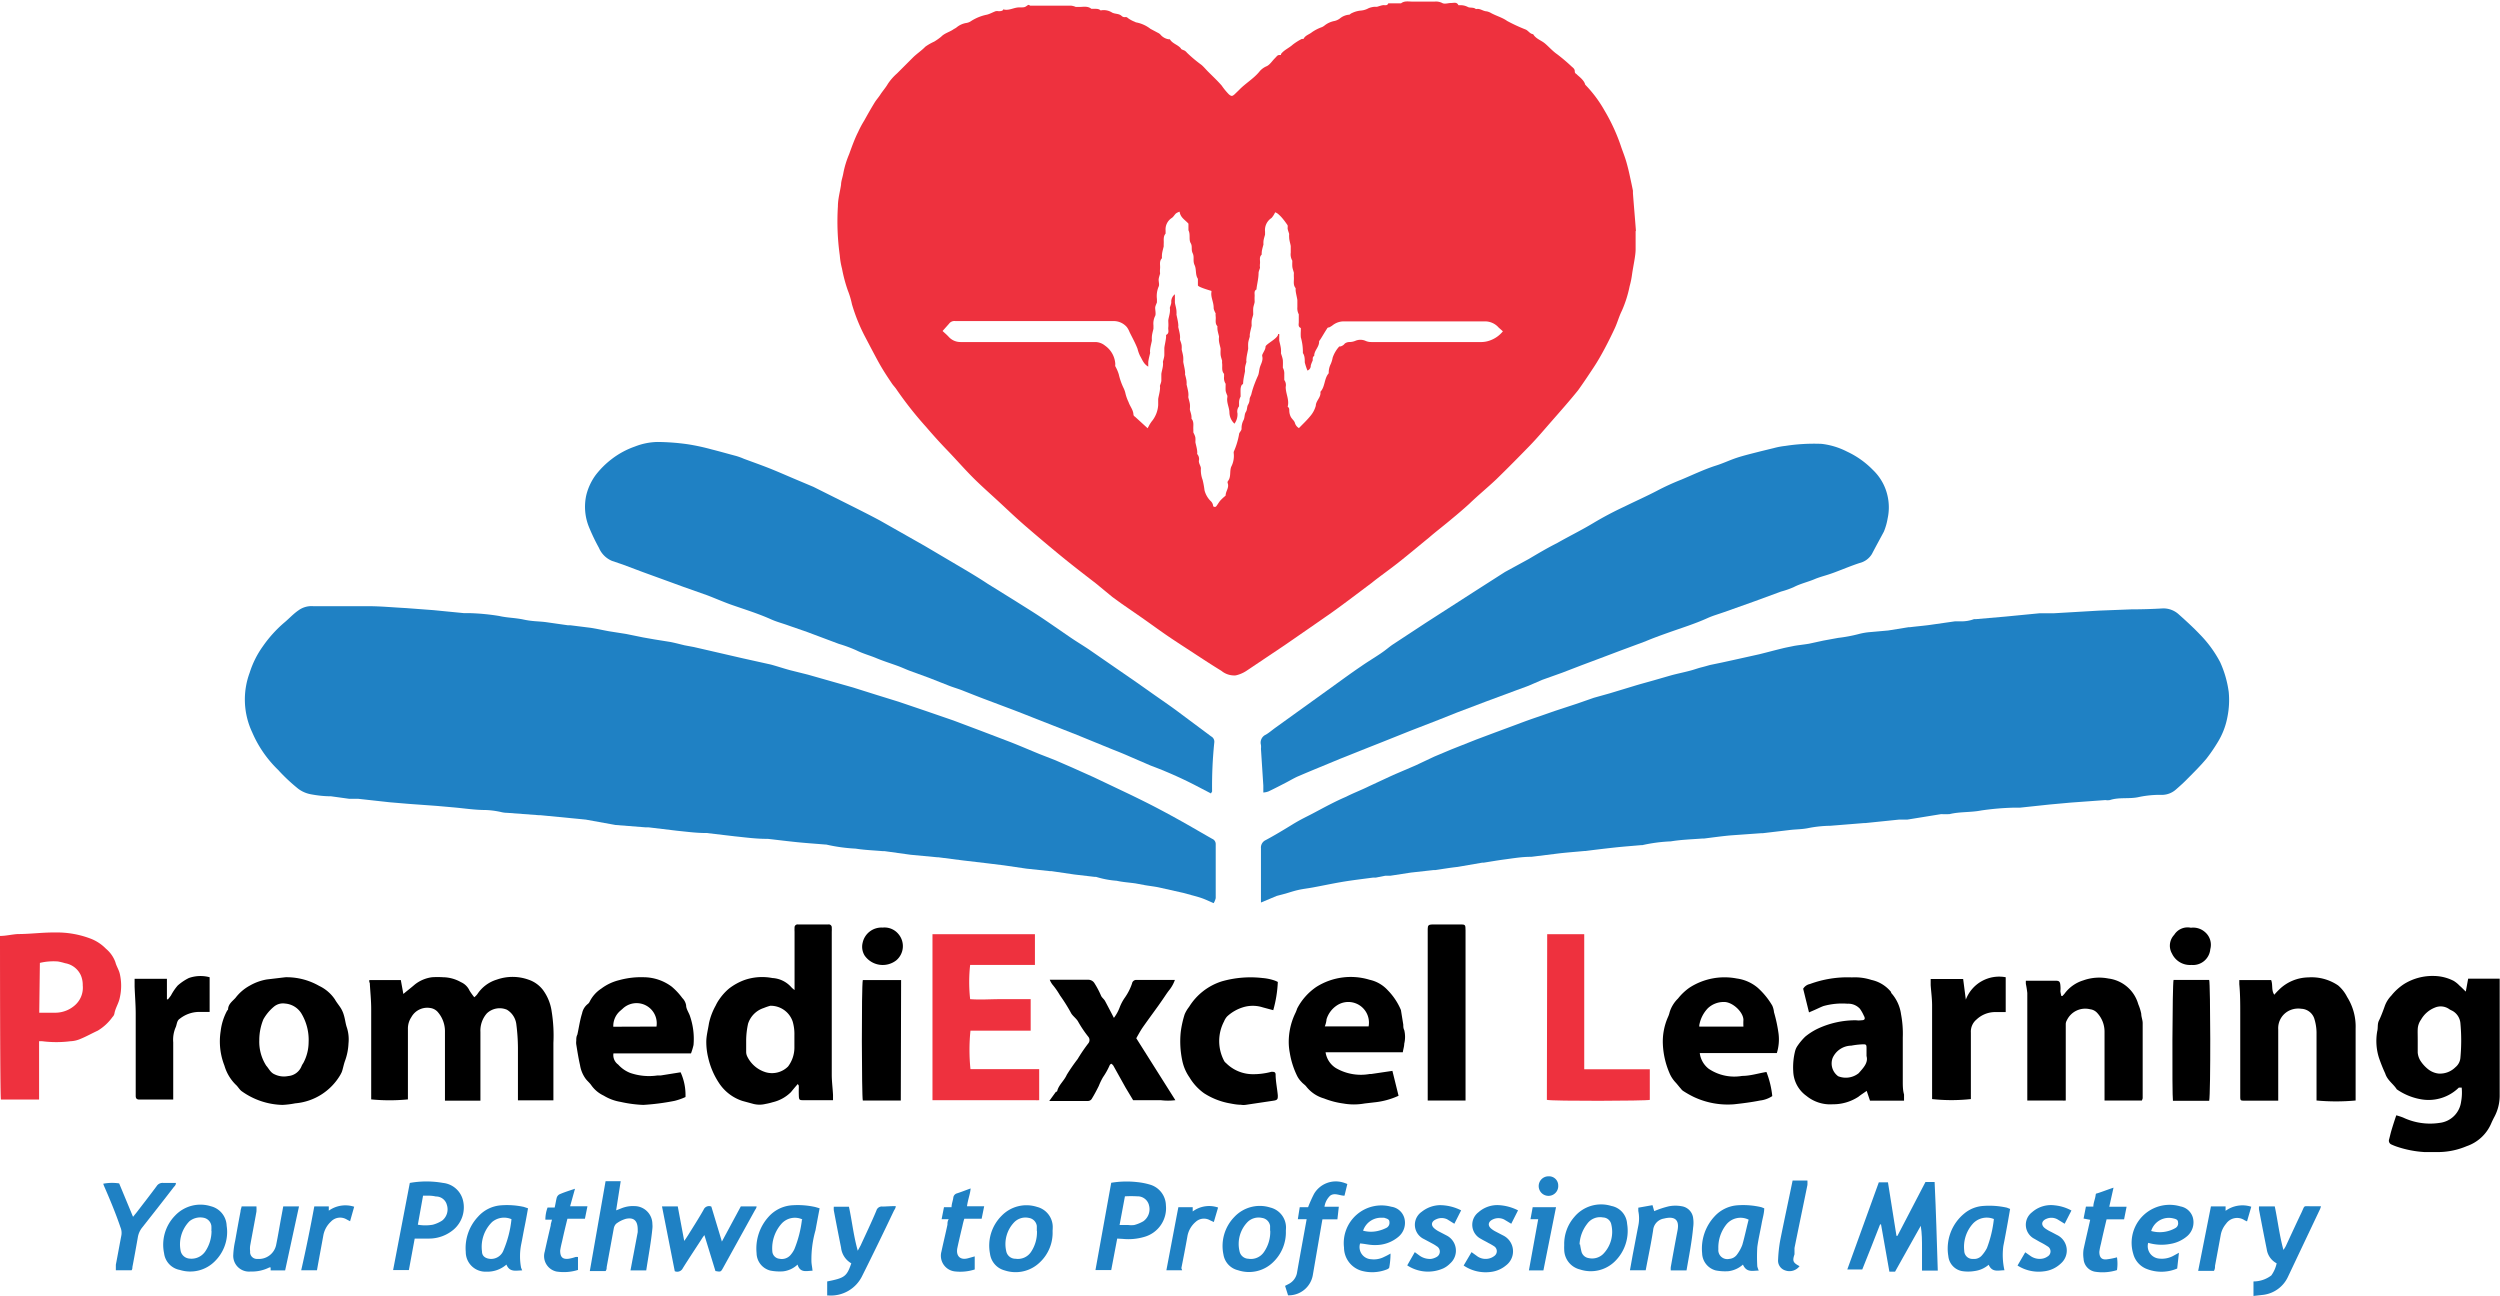 <svg xmlns="http://www.w3.org/2000/svg" viewBox="0 0 158.61 82.21"><defs><style>.cls-1{fill:#ee313e;}.cls-1,.cls-2{isolation:isolate;}.cls-2{fill:#1f81c4;}</style></defs><g id="Layer_2" data-name="Layer 2"><g id="Layer_1-2" data-name="Layer 1"><path class="cls-1" d="M103.77,14.67c0,.39,0,.78,0,1.16s-.14,1-.22,1.53a5.39,5.39,0,0,1-.16.8,7.35,7.35,0,0,1-.5,1.57c-.17.34-.27.72-.43,1.07s-.42.88-.65,1.31-.44.8-.69,1.18-.66,1-1,1.47c-.53.66-1.09,1.29-1.65,1.93s-.92,1.07-1.41,1.58c-.7.72-1.41,1.44-2.13,2.14-.56.53-1.14,1-1.72,1.56q-.53.48-1.08.93c-.48.41-1,.8-1.46,1.2-.65.53-1.29,1.07-1.95,1.59S87.56,36.55,87,37c-.83.62-1.65,1.25-2.49,1.85-1,.7-2,1.39-3,2.08l-2.43,1.63a2.06,2.06,0,0,1-.68.29,1.28,1.28,0,0,1-.91-.29c-.59-.36-1.17-.74-1.75-1.12s-1.08-.7-1.61-1.06-1.13-.8-1.7-1.2l-1.3-.9-.55-.4L69.51,37c-.74-.57-1.48-1.14-2.2-1.73s-1.48-1.23-2.21-1.86-1.24-1.13-1.85-1.69-1.11-1-1.63-1.53-1-1.08-1.52-1.62-.93-1-1.35-1.49a23.19,23.19,0,0,1-1.85-2.34c-.1-.16-.24-.29-.34-.45-.27-.4-.54-.81-.78-1.24s-.62-1.16-.93-1.75a11.23,11.23,0,0,1-.8-2,5.13,5.13,0,0,0-.26-.87,9.49,9.49,0,0,1-.37-1.39,4.64,4.64,0,0,1-.14-.83,15.53,15.53,0,0,1-.12-3.12c0-.46.13-.91.2-1.37,0-.23.1-.47.14-.71a5.91,5.91,0,0,1,.37-1.22c.17-.47.36-1,.57-1.41a6.37,6.37,0,0,1,.39-.73c.21-.38.42-.75.64-1.11.11-.19.27-.36.39-.55s.34-.44.47-.67a3.35,3.35,0,0,1,.58-.66l1-1c.25-.25.55-.44.8-.7a3.39,3.39,0,0,1,.56-.32,3.8,3.8,0,0,0,.44-.31c.23-.24.56-.3.81-.49a.87.87,0,0,0,.18-.11,1.28,1.28,0,0,1,.59-.27.74.74,0,0,0,.33-.13,2.9,2.9,0,0,1,1-.4c.19-.05.36-.15.55-.22a.52.52,0,0,1,.18,0c.11,0,.24,0,.31-.1s0,0,.06,0c.33.06.62-.14.94-.14s.35,0,.5-.11.14,0,.21,0c.87,0,1.73,0,2.59,0a1,1,0,0,1,.29.08l.24,0c.25,0,.52-.07.75.12.06,0,.17,0,.25,0s.23,0,.32.09a.08.08,0,0,0,.08,0,1,1,0,0,1,.67.15c.2.1.42.05.6.21s.27,0,.39.13a1.85,1.85,0,0,0,.44.24.34.34,0,0,0,.14.05,2.12,2.12,0,0,1,.86.4l.45.24a.62.62,0,0,1,.17.11.86.86,0,0,0,.52.31s.08,0,.09,0c.16.28.5.34.7.58,0,.07.17.1.25.15a.49.49,0,0,1,.13.12,8.73,8.73,0,0,0,.93.78c.15.13.28.29.42.43.29.29.59.57.86.88a4,4,0,0,0,.46.56c.15.12.2.13.35,0l.29-.28c.39-.41.9-.7,1.27-1.14a1.19,1.19,0,0,1,.46-.36c.21-.08.36-.33.53-.5s.17-.22.32-.22.06,0,.08-.06c.19-.26.51-.38.75-.6a3.67,3.67,0,0,1,.57-.36s.1,0,.11,0c.11-.23.36-.28.54-.43a2.67,2.67,0,0,1,.63-.32.75.75,0,0,0,.15-.09,1.44,1.44,0,0,1,.65-.3.89.89,0,0,0,.34-.16,1.05,1.05,0,0,1,.61-.24s.09-.08.15-.1a1.61,1.61,0,0,1,.58-.16,1.22,1.22,0,0,0,.48-.15,1.31,1.31,0,0,1,.38-.09s.12,0,.15,0,.24-.08.37-.1.28.06.35-.12c0,0,.12,0,.18,0s.29,0,.44,0,.15,0,.19,0c.23-.18.5-.1.75-.11h1.39a.88.88,0,0,1,.47.09c.15.09.37,0,.56,0s.36-.08.47.14c0,0,.06,0,.09,0a1,1,0,0,1,.5.11c.14.08.37,0,.52.14.25-.07.44.13.68.14a.94.94,0,0,1,.3.12c.34.18.71.28,1,.49a10.66,10.66,0,0,0,1.19.55c.16.08.26.27.46.29.15.26.43.36.66.52s.55.54.86.75a11.48,11.48,0,0,1,.92.78c.09.08.2.15.2.3s.09.15.15.22.45.34.51.63l0,0A7.93,7.93,0,0,1,101.79,7a11.81,11.81,0,0,1,1.08,2.37c.11.31.23.61.32.93s.15.57.21.85.14.64.2.95c0,.05,0,.1,0,.16.06.79.13,1.59.19,2.38ZM81.09,21.19h.07a1,1,0,0,1,0,.17c0,.08,0,.2,0,.24s.1.38.11.57,0,.21,0,.24.11.3.12.46,0,.35,0,.46a.77.77,0,0,1,.09.41c0,.13,0,.29,0,.37a.54.54,0,0,1,.09.44c0,.41.22.78.14,1.19a.08.08,0,0,0,0,.08c.11.07.08.19.09.29a.89.89,0,0,0,.08.31c.07.16.23.26.27.4a.56.56,0,0,0,.26.34c.24-.25.49-.48.71-.75a1.69,1.69,0,0,0,.36-.67c0-.31.35-.54.29-.88.31-.33.23-.84.53-1.18a1.21,1.21,0,0,1,.13-.59,1.85,1.85,0,0,0,.12-.4,2,2,0,0,1,.42-.71s0,0,.06,0,.21-.08.26-.15.19-.13.32-.13a1,1,0,0,0,.41-.09.83.83,0,0,1,.58,0,.87.87,0,0,0,.41.09h7a1.6,1.6,0,0,0,.52-.1,1.85,1.85,0,0,0,.82-.58l-.27-.24a1.15,1.15,0,0,0-.89-.39H85.22a1.15,1.15,0,0,0-.69.26,1.32,1.32,0,0,1-.2.12s-.11,0-.13.07c-.14.21-.26.42-.39.63s-.12.14-.12.21c0,.35-.32.56-.31.9-.13.07-.08.2-.1.3a2,2,0,0,0-.12.31.32.32,0,0,1-.21.32,3.93,3.93,0,0,1-.17-.52c0-.2,0-.42-.12-.59a3.35,3.35,0,0,0-.13-1,2.81,2.81,0,0,1,0-.41c0-.06,0-.16,0-.18-.19-.08-.13-.24-.13-.38s0-.37,0-.49a.81.81,0,0,1-.09-.45c0-.14,0-.33,0-.43s-.09-.42-.11-.63c0-.05,0-.12,0-.15-.17-.2-.1-.44-.11-.66s0-.25,0-.3-.09-.27-.1-.41,0-.3,0-.37a.79.79,0,0,1-.1-.51c0-.13,0-.31,0-.4s-.09-.35-.1-.54,0-.2,0-.24-.09-.24-.1-.38a.52.52,0,0,0,0-.18c-.09-.13-.18-.26-.28-.38a2.26,2.26,0,0,0-.34-.35.56.56,0,0,0-.17-.09,1.4,1.4,0,0,1-.23.36.91.91,0,0,0-.41.86c0,.07,0,.16,0,.19s-.09.28-.1.43,0,.16,0,.19-.1.33-.11.5,0,.13,0,.15c-.18.16-.09.37-.11.56s0,.22,0,.27-.08.21-.09.32c0,.35-.09.69-.13,1,0,0,0,.05,0,.06-.18.1-.11.27-.12.42s0,.29,0,.37-.08.27-.09.41,0,.29,0,.37-.09.29-.1.44,0,.22,0,.28-.1.39-.12.59c0,0,0,.11,0,.12s-.09.27-.1.41,0,.27,0,.34-.09.42-.11.63,0,.17,0,.21-.08.25-.09.38,0,.17,0,.21-.09.42-.11.63,0,.19-.06.22-.1.17-.11.27,0,.37,0,.5a.78.78,0,0,0-.1.41c0,.07,0,.17,0,.21a.51.51,0,0,0-.1.44,1,1,0,0,1-.19.66,1,1,0,0,1-.32-.69c0-.34-.2-.65-.13-1,0,0,0-.08,0-.08s-.1-.22-.11-.33,0-.34,0-.43a.68.68,0,0,1-.1-.45c0-.06,0-.15,0-.18-.17-.19-.1-.42-.12-.63s0-.15,0-.18-.09-.27-.1-.41,0-.29,0-.36-.08-.32-.1-.48,0-.25,0-.3-.09-.32-.1-.48,0-.15,0-.18c-.17-.18-.09-.39-.11-.6s0-.18,0-.2-.14-.25-.13-.38c0-.36-.2-.68-.14-1,0,0,0-.05,0-.06S76,18.22,76,18.1s0-.31,0-.41c-.18-.27-.08-.59-.21-.87s0-.5-.12-.75,0-.43-.13-.65,0-.55-.14-.81c0,0,0-.1,0-.15v-.27c-.21-.24-.51-.38-.56-.76a.82.82,0,0,0-.23.11c-.1.09-.16.22-.27.29a.86.86,0,0,0-.39.8c0,.07,0,.15,0,.19-.17.2-.1.43-.12.66,0,0,0,.12,0,.15s-.1.35-.11.53,0,.17,0,.22c-.19.2-.1.43-.12.65s0,.25,0,.31-.08.25-.09.38.06.35,0,.46a1.55,1.55,0,0,0-.11.79c0,.07,0,.18,0,.21s-.1.21-.11.33.06.4,0,.53a1.07,1.07,0,0,0-.11.6c0,.07,0,.18,0,.21s-.09.33-.1.5,0,.2,0,.25-.09.37-.11.56,0,.18,0,.22-.1.39-.12.59l0,.29c-.3-.17-.38-.45-.52-.68a2.18,2.18,0,0,1-.16-.45c-.14-.37-.34-.72-.51-1.07a1.31,1.31,0,0,0-.17-.31,1.1,1.1,0,0,0-.83-.38H60.61a.42.42,0,0,0-.4.17L59.8,21c.13.12.27.24.39.37a1,1,0,0,0,.75.33h8.54a1,1,0,0,1,.63.23,1.53,1.53,0,0,1,.65,1.18.3.3,0,0,0,0,.13,2.53,2.53,0,0,1,.22.51,4.17,4.17,0,0,0,.29.84,1.57,1.57,0,0,1,.14.4,2.73,2.73,0,0,0,.19.52c.09.27.29.48.31.78,0,0,0,.1.09.14l.81.74.14-.26.1-.15a1.81,1.81,0,0,0,.43-1.06c0-.12,0-.29,0-.37s.09-.4.11-.6,0-.19,0-.24.09-.23.09-.35,0-.31,0-.4.08-.35.1-.53,0-.21,0-.25.09-.29.09-.44,0-.33,0-.43.09-.46.11-.69c0-.06,0-.14,0-.15.23-.11.12-.31.14-.47s0-.34,0-.44.08-.35.1-.53,0-.23,0-.28.1-.25.09-.37a.58.58,0,0,1,.23-.49c0,.2,0,.39,0,.5s.09.37.1.56,0,.18,0,.22.09.39.11.59,0,.16,0,.19.09.35.11.53,0,.23,0,.27.1.26.11.4,0,.2,0,.24.09.33.1.5,0,.22,0,.28.09.4.11.6,0,.15,0,.18.09.31.1.47,0,.15,0,.18.09.35.11.53,0,.23,0,.28.08.29.1.44,0,.27,0,.34.09.29.1.44,0,.12,0,.15c.18.21.1.46.12.69,0,.06,0,.16,0,.18s.12.22.13.35,0,.22,0,.27.09.35.11.54,0,.17,0,.21a.48.48,0,0,1,.11.44c0,.18.11.3.13.46a1.78,1.78,0,0,0,.11.75,5.59,5.59,0,0,1,.12.66,1.49,1.49,0,0,0,.37.66.51.51,0,0,1,.17.28c0,.14.13.11.17.1s.19-.27.28-.38a3.31,3.31,0,0,1,.27-.26s.08-.06.08-.08c0-.26.22-.47.14-.75a.16.16,0,0,1,0-.15c.22-.27.1-.61.21-.91a1.5,1.5,0,0,0,.16-.89s0-.05,0-.06a4.75,4.75,0,0,0,.34-1.11c0-.12.15-.22.16-.35a1.12,1.12,0,0,1,.11-.53c.1-.15.06-.39.16-.54s.06-.33.14-.46a.7.7,0,0,0,.1-.34c0-.13.1-.24.12-.37a5.39,5.39,0,0,1,.22-.68c.06-.16.12-.3.19-.45s.07-.37.13-.56.21-.43.14-.68a.26.26,0,0,1,0-.08c.07-.18.21-.35.21-.52S81.1,21.47,81.09,21.19Z"/><path class="cls-2" d="M77,57.3c-.26-.11-.5-.23-.76-.32s-.43-.13-.65-.19l-.51-.14-1.56-.35c-.29-.06-.58-.09-.87-.14l-.59-.11c-.4-.06-.81-.08-1.21-.17a5.92,5.92,0,0,1-1.32-.25l-.1,0-1.28-.15-1.43-.21-.09,0-1.51-.16-1.43-.21-1.06-.13-1.53-.18-1.56-.2h-.06l-1.7-.16L56.12,54,56,54c-.57-.05-1.15-.07-1.72-.16a10.79,10.79,0,0,1-1.87-.26h-.06c-.6-.05-1.2-.09-1.79-.15s-1.23-.14-1.85-.21l-.09,0c-.66,0-1.32-.09-2-.16l-1.78-.21h-.06c-.6,0-1.19-.08-1.79-.14l-1.84-.22-.19,0-1.91-.15L37.17,52l-.5-.05-2.38-.23h-.1l-2-.15a1.75,1.75,0,0,1-.4-.05,5.19,5.19,0,0,0-1-.13c-.65,0-1.3-.1-1.95-.16l-1.13-.1L25.92,51l-1.19-.1-2-.22c-.19,0-.38,0-.57,0L21,50.52c-.43,0-.87-.05-1.29-.13a1.92,1.92,0,0,1-.78-.34,11.39,11.39,0,0,1-1.29-1.21A7.34,7.34,0,0,1,16,46.46a4.89,4.89,0,0,1-.16-3.78A5.93,5.93,0,0,1,16.68,41,8,8,0,0,1,18,39.53c.32-.26.59-.57.94-.81a1.41,1.41,0,0,1,.95-.26c.52,0,1,0,1.55,0s1.31,0,2,0,1.55.08,2.33.12l1.73.13,1.94.19.38,0a14.13,14.13,0,0,1,1.85.18c.52.12,1,.11,1.56.23s.93.1,1.4.16l1.4.2.16,0,1.28.16c.39.06.78.15,1.17.22l1.08.17,1.08.22.74.13,1,.16c.3.06.6.14.89.21l.59.11,1,.23,1.43.33.65.15,1.8.4c.41.11.82.25,1.23.36l1.12.28,1.23.35,1.65.47,1.46.46,1.42.44,1.71.58,1.77.61,1.78.67,1.86.71c.61.24,1.21.5,1.82.75l1,.39,1.08.47,1.36.61,2.25,1.07c.6.29,1.21.59,1.8.9s1.23.66,1.83,1,1.09.63,1.64.94a.36.36,0,0,1,.22.35v3.41A1.13,1.13,0,0,1,77,57.3Z"/><path class="cls-2" d="M80,57.26c0-.1,0-.19,0-.28,0-1,0-2.11,0-3.16a.52.52,0,0,1,.3-.52c.58-.31,1.14-.65,1.71-1s.93-.5,1.39-.75c.66-.35,1.32-.71,2-1,.47-.24,1-.44,1.44-.66l1.55-.72,1.4-.6L91,48l1.07-.45,1.59-.63,1.2-.45,1.51-.56q.63-.24,1.26-.45l1-.35,1.43-.47,1.06-.37,1-.28,1.52-.46c.42-.13.84-.24,1.26-.36l1.11-.32c.4-.11.81-.19,1.22-.3.24-.06.47-.15.71-.21s.37-.1.55-.15l.77-.16.64-.14,1.71-.38c.49-.12,1-.26,1.46-.37.23-.06.47-.1.7-.15s.65-.09,1-.15l.92-.2.93-.17a9.45,9.45,0,0,0,1.29-.24,4.13,4.13,0,0,1,.77-.13L119.8,40l1.3-.21h.09c.48-.06,1-.1,1.44-.17l1.4-.2.35,0a2.28,2.28,0,0,0,.86-.14l.13,0,1.85-.16,2.16-.21c.3,0,.59,0,.89,0l2.9-.17,2.05-.08q1,0,2-.06a1.44,1.44,0,0,1,1,.37c.46.41.91.82,1.33,1.26A7.46,7.46,0,0,1,140.85,42a6.65,6.65,0,0,1,.55,1.91,5.42,5.42,0,0,1-.08,1.56,4.69,4.69,0,0,1-.65,1.67,10.27,10.27,0,0,1-.69,1c-.38.45-.79.86-1.2,1.27-.23.24-.48.46-.73.68a1.35,1.35,0,0,1-.85.34,6.54,6.54,0,0,0-1.47.13c-.62.15-1.26,0-1.87.2a.93.93,0,0,1-.29,0l-2.2.16-1.32.12-1.88.2-.34,0a17,17,0,0,0-2.14.18c-.66.13-1.34.07-2,.23a4.71,4.71,0,0,1-.53,0L121,52c-.18,0-.36,0-.53,0l-2.14.22h-.09l-2.11.17a7.76,7.76,0,0,0-1.37.14c-.41.09-.81.08-1.22.13l-1.69.2h-.09L109.8,53c-.56.05-1.12.13-1.69.2H108c-.66.05-1.33.07-2,.18a10.09,10.09,0,0,0-1.81.24l-.09,0c-.55.05-1.11.09-1.66.15s-1.23.14-1.85.22h-.06c-.53.05-1.07.09-1.6.15l-1.78.22H97.1c-.54,0-1.07.09-1.6.16s-.91.14-1.36.21l-.1,0L92.48,55c-.47.05-.94.13-1.41.2l-.12,0-1.44.16-1.3.2-.32,0-.61.12-.18,0c-.68.09-1.36.17-2,.28s-1.19.23-1.79.34c-.31.06-.62.09-.93.16s-.54.15-.81.23l-.57.15Z"/><path class="cls-2" d="M80.15,50.28c0-.17,0-.3,0-.44L80,47.51a1.06,1.06,0,0,0,0-.25.55.55,0,0,1,.31-.65c.22-.13.41-.3.62-.45l2.32-1.67,1.39-1c.57-.41,1.14-.83,1.72-1.22.4-.28.82-.53,1.22-.8s.53-.41.8-.59l2.1-1.38,3-1.93,2-1.28L97,35.46c.59-.35,1.18-.7,1.78-1,.75-.43,1.53-.81,2.28-1.26a21.71,21.71,0,0,1,2-1.06c.69-.34,1.39-.65,2.06-1a15.42,15.42,0,0,1,1.55-.71c.72-.3,1.42-.64,2.16-.88.46-.14.89-.35,1.34-.5s1-.28,1.54-.42l.82-.2a4.82,4.82,0,0,1,.74-.14,11.84,11.84,0,0,1,2.3-.13,4.69,4.69,0,0,1,1.61.49,5.56,5.56,0,0,1,1.64,1.16,3.24,3.24,0,0,1,.94,1.68,3.3,3.3,0,0,1,0,1.4,3.87,3.87,0,0,1-.24.84c-.25.47-.51.94-.76,1.42a1.26,1.26,0,0,1-.78.57c-.55.18-1.09.41-1.63.61s-.84.25-1.24.42-.89.28-1.31.5a5.41,5.41,0,0,1-.8.28l-1.66.61-1.94.69c-.36.13-.73.23-1.08.39-.82.37-1.67.63-2.51.93-.48.17-1,.36-1.42.54l-1.59.59-1.27.48-1.2.45-1.22.47-1.26.45-.88.38-.76.28-1.86.69-1.9.72-1.18.47-1.83.71-1.8.72-.81.32L85,48.15c-.86.36-1.73.71-2.59,1.08-.27.11-.53.27-.8.41s-.75.39-1.13.57A1.12,1.12,0,0,1,80.15,50.28Z"/><path class="cls-2" d="M76.83,50.34l-1-.52A26.12,26.12,0,0,0,73,48.57L71.68,48c-.36-.16-.73-.31-1.09-.45l-2.25-.92-2.29-.9c-.67-.26-1.33-.53-2-.78l-1.46-.55c-.54-.2-1.08-.42-1.62-.63-.27-.1-.55-.18-.82-.29L58.93,43l-1.26-.46c-.25-.1-.49-.21-.74-.3-.44-.16-.89-.3-1.32-.48s-.86-.29-1.28-.5a8.68,8.68,0,0,0-1.11-.41l-2-.75-1.18-.41c-.38-.14-.78-.24-1.15-.41-.83-.37-1.69-.63-2.54-.93-.5-.18-1-.4-1.5-.59l-1.5-.53-.93-.34-1.65-.6-1.25-.47-.68-.23a1.55,1.55,0,0,1-.84-.83,12.72,12.72,0,0,1-.62-1.29,3.41,3.41,0,0,1-.18-2.07,3.63,3.63,0,0,1,.59-1.26,5.45,5.45,0,0,1,1-1,5.26,5.26,0,0,1,1.49-.81,4.11,4.11,0,0,1,1.44-.29,14.59,14.59,0,0,1,1.88.14,13.62,13.62,0,0,1,1.54.33c.52.13,1,.27,1.57.42a4.09,4.09,0,0,1,.49.18c.54.2,1.08.39,1.61.6s1.14.48,1.71.72l1.09.46,2,1c.74.37,1.48.74,2.21,1.13l2.84,1.61,2.54,1.5c.49.29,1,.6,1.45.9l1.74,1.08c.55.35,1.11.69,1.65,1.05s1.24.85,1.87,1.28c.38.26.78.5,1.17.76l1.78,1.23,1.26.87.78.55c.56.4,1.14.79,1.7,1.2l2.24,1.67a.38.38,0,0,1,.2.38,27.14,27.14,0,0,0-.14,3.12S76.85,50.29,76.83,50.34Z"/><path d="M23.43,62.18h2l.16.88c.25-.21.5-.4.73-.6A2.22,2.22,0,0,1,27.41,62a5.47,5.47,0,0,1,.7,0,2.34,2.34,0,0,1,1.13.31,1.07,1.07,0,0,1,.55.54,4.23,4.23,0,0,0,.3.42,1.13,1.13,0,0,0,.19-.19,2.26,2.26,0,0,1,1.24-.93,3,3,0,0,1,2,0,1.93,1.93,0,0,1,.93.66A3,3,0,0,1,35,64.17a9.63,9.63,0,0,1,.11,2c0,1.1,0,2.2,0,3.29v.35H32.86c0-.15,0-.28,0-.42,0-1,0-1.94,0-2.91A12.22,12.22,0,0,0,32.76,65a1.25,1.25,0,0,0-.6-.94,1.18,1.18,0,0,0-1.27.23,1.66,1.66,0,0,0-.41,1.18c0,1.3,0,2.61,0,3.92,0,.13,0,.27,0,.44-.75,0-1.48,0-2.25,0v-.37c0-1.32,0-2.65,0-4a1.86,1.86,0,0,0-.48-1.28.78.78,0,0,0-.46-.23,1.15,1.15,0,0,0-1.19.58,1.3,1.3,0,0,0-.22.76v4.46a12,12,0,0,1-2.33,0v-.33c0-1.8,0-3.6,0-5.4,0-.56-.06-1.11-.09-1.67C23.42,62.33,23.43,62.27,23.43,62.18Z"/><path d="M156.18,69,156,69a2.74,2.74,0,0,1-2.36.75,3.83,3.83,0,0,1-1.58-.64c-.21-.34-.59-.56-.73-1a10.42,10.42,0,0,1-.4-1,3.54,3.54,0,0,1-.11-1.68c.06-.22,0-.46.11-.68s.27-.63.38-.95a1.89,1.89,0,0,1,.41-.64,3.4,3.4,0,0,1,.82-.74,3.43,3.43,0,0,1,1.92-.5,2.82,2.82,0,0,1,1.21.31,1.84,1.84,0,0,1,.38.31c.13.11.24.23.39.37l.15-.82h2c0,.1,0,.19,0,.29,0,2.39,0,4.78,0,7.17a2.87,2.87,0,0,1-.37,1.37c-.06.12-.12.24-.17.36a2.61,2.61,0,0,1-1.56,1.44,4.67,4.67,0,0,1-1.7.37h-1a6.68,6.68,0,0,1-1.66-.32,3.47,3.47,0,0,1-.41-.16.26.26,0,0,1-.15-.31c.05-.18.09-.36.14-.54.1-.34.21-.68.32-1a4.28,4.28,0,0,1,.43.14,4,4,0,0,0,2.32.34,1.55,1.55,0,0,0,1.36-1.33A3.24,3.24,0,0,0,156.18,69Zm-2.79-3c0,.26,0,.52,0,.78a1.18,1.18,0,0,0,.16.5,2.24,2.24,0,0,0,.48.54,1.31,1.31,0,0,0,.67.29,1.38,1.38,0,0,0,1.08-.4.86.86,0,0,0,.32-.63,11.77,11.77,0,0,0,0-2.14,1,1,0,0,0-.43-.76c-.1-.07-.21-.1-.3-.17a.94.94,0,0,0-.9-.08,1.74,1.74,0,0,0-.87.76,1.12,1.12,0,0,0-.21.61C153.38,65.46,153.39,65.69,153.39,65.93Z"/><path d="M50.62,68.77c-.17.19-.31.36-.44.52a2.43,2.43,0,0,1-1.16.64,3.84,3.84,0,0,1-.46.11,1.59,1.59,0,0,1-.75,0l-.7-.19a2.82,2.82,0,0,1-1.5-1.15,4.84,4.84,0,0,1-.68-1.6,4.27,4.27,0,0,1-.12-1c0-.39.11-.78.17-1.18a4.06,4.06,0,0,1,.43-1.13,2.36,2.36,0,0,1,.22-.38,3.4,3.4,0,0,1,.62-.69,3.66,3.66,0,0,1,1-.55A3.43,3.43,0,0,1,49,62.05a1.73,1.73,0,0,1,1.21.59,1.39,1.39,0,0,0,.2.17c0-.16,0-.27,0-.38V59.11a2.09,2.09,0,0,1,0-.25.19.19,0,0,1,.21-.21h1.93a.19.19,0,0,1,.22.21,2.09,2.09,0,0,1,0,.25q0,4.55,0,9.07c0,.43.06.86.08,1.29,0,.1,0,.21,0,.33l-.24,0H51c-.28,0-.31,0-.32-.31s0-.36,0-.53S50.64,68.86,50.62,68.77ZM47.34,66h0c0,.24,0,.48,0,.72a.67.67,0,0,0,.07.31,1.92,1.92,0,0,0,1.18,1A1.44,1.44,0,0,0,50,67.66a2,2,0,0,0,.4-1.17c0-.27,0-.54,0-.82a2.82,2.82,0,0,0-.11-.86,1.47,1.47,0,0,0-1.42-1,3.31,3.31,0,0,0-.41.14,1.54,1.54,0,0,0-1,1A5.11,5.11,0,0,0,47.34,66Z"/><path class="cls-1" d="M0,59.38c.38,0,.76-.1,1.13-.12.79,0,1.58-.11,2.37-.1a6,6,0,0,1,2.22.38,2.7,2.7,0,0,1,1,.65,2,2,0,0,1,.6.85c.06.25.22.48.28.74a3.39,3.39,0,0,1,0,1.52c-.07.36-.28.65-.34,1a.4.4,0,0,1-.12.22,3.12,3.12,0,0,1-.94.87c-.37.17-.72.37-1.09.52a1.76,1.76,0,0,1-.64.15,7.16,7.16,0,0,1-1.79,0,1.29,1.29,0,0,0-.2,0c0,.62,0,1.24,0,1.86v1.84H.06C0,69.59,0,60,0,59.38Zm2.49,4.87c.38,0,.73,0,1.07,0a1.88,1.88,0,0,0,1.19-.47,1.48,1.48,0,0,0,.5-1.26,1.58,1.58,0,0,0-.12-.64,1.34,1.34,0,0,0-1-.77A3.69,3.69,0,0,0,3.68,61a3.71,3.71,0,0,0-1.15.09Z"/><path class="cls-1" d="M59.16,59.27h6.5v1.95H61.55a9.84,9.84,0,0,0,0,2.17c.63.05,1.27,0,1.91,0h1.93v2c-.43,0-.85,0-1.28,0H61.57a12,12,0,0,0,0,2.44l.36,0h3.6l.4,0V69.8a2.54,2.54,0,0,1-.29,0H59.43c-.09,0-.17,0-.27,0Z"/><path d="M18.11,62a4.16,4.16,0,0,1,2.14.55,2.48,2.48,0,0,1,1,.86c.11.2.27.38.39.58a1.78,1.78,0,0,1,.18.43c.08.26.1.53.19.78a2.48,2.48,0,0,1,.1,1,3.67,3.67,0,0,1-.23,1.13c-.06.17-.1.36-.15.54s-.08.21-.13.31A3.67,3.67,0,0,1,18.73,70a5.6,5.6,0,0,1-.81.1,4.62,4.62,0,0,1-2.6-.88c-.14-.11-.23-.29-.37-.41a2.78,2.78,0,0,1-.71-1.2A4.2,4.2,0,0,1,14,65.42a3.59,3.59,0,0,1,.41-1.3l.06-.07c0-.34.27-.52.47-.74a2.84,2.84,0,0,1,.91-.78,3.26,3.26,0,0,1,1.08-.39Zm-1.66,4a2.82,2.82,0,0,0,.44,1.61c.17.19.27.44.53.55a1.36,1.36,0,0,0,.86.11,1,1,0,0,0,.84-.6.94.94,0,0,1,.12-.22,2.82,2.82,0,0,0,.34-1.32,3.26,3.26,0,0,0-.44-1.8,1.33,1.33,0,0,0-1.05-.66.9.9,0,0,0-.69.18,2.87,2.87,0,0,0-.69.82A3.47,3.47,0,0,0,16.45,66Z"/><path d="M144.09,62.18c.12.3,0,.64.2.93.11-.13.2-.22.3-.32a2.71,2.71,0,0,1,1.85-.78,3,3,0,0,1,1.9.51,2.34,2.34,0,0,1,.57.73,3.52,3.52,0,0,1,.54,2c0,1.41,0,2.83,0,4.24v.33a13.49,13.49,0,0,1-2.48,0v-.33c0-1.32,0-2.64,0-4a3.08,3.08,0,0,0-.15-.89A.91.91,0,0,0,146,64a1.33,1.33,0,0,0-.68.08,1.24,1.24,0,0,0-.78,1.23c0,1.39,0,2.78,0,4.17v.35l-.26,0h-1.86c-.29,0-.29,0-.29-.32V64.31c0-.62,0-1.24-.06-1.87v-.26Z"/><path d="M135.89,69.82h-2.37c0-.13,0-.24,0-.36,0-1.34,0-2.69,0-4a1.74,1.74,0,0,0-.46-1.19.72.72,0,0,0-.46-.24,1.29,1.29,0,0,0-1.47.7.51.51,0,0,0-.07.23q0,.3,0,.6v4.26a1.38,1.38,0,0,1-.25,0c-.69,0-1.37,0-2.05,0l-.14,0c0-.11,0-.23,0-.35V64c0-.33,0-.65,0-1a5.62,5.62,0,0,0-.09-.57,1.46,1.46,0,0,1,0-.21l.18,0h1.7c.24,0,.29.06.31.31s0,.25,0,.37a2.47,2.47,0,0,0,.06.29l.07,0c.05-.06.11-.11.15-.17a2.31,2.31,0,0,1,1.17-.82,3,3,0,0,1,1.59-.12,2.26,2.26,0,0,1,1.9,1.63,3.09,3.09,0,0,1,.19.61c0,.2.09.39.09.59,0,1.59,0,3.18,0,4.77A1.62,1.62,0,0,1,135.89,69.82Z"/><path d="M114.77,64.23l-.37-1.5a.65.65,0,0,1,.43-.3,6.87,6.87,0,0,1,2.66-.42,3.44,3.44,0,0,1,1.24.16,2.2,2.2,0,0,1,1.25.77l0,.05a2.52,2.52,0,0,1,.63,1.36,6.58,6.58,0,0,1,.11,1.47c0,.92,0,1.85,0,2.78,0,.28,0,.56.08.84,0,.12,0,.23,0,.39-.74,0-1.45,0-2.16,0l-.21-.62c-.18.13-.36.24-.52.37a2.92,2.92,0,0,1-1.63.48,2.38,2.38,0,0,1-1.67-.53,2,2,0,0,1-.84-1.57,4.22,4.22,0,0,1,.12-1.28,1.06,1.06,0,0,1,.16-.34,3.81,3.81,0,0,1,.48-.57,4,4,0,0,1,.78-.5,5.68,5.68,0,0,1,2.44-.54,1.29,1.29,0,0,0,.34,0c.23,0,.27-.1.15-.31A2.42,2.42,0,0,0,118,64a1,1,0,0,0-.79-.32,4.41,4.41,0,0,0-1.53.15c-.18.07-.36.16-.54.24ZM118.42,67v-.45c0-.28,0-.31-.32-.29a5,5,0,0,0-.65.08,1.32,1.32,0,0,0-1.18.78,1,1,0,0,0,.35,1.16,1.31,1.31,0,0,0,1.3-.19C118.23,67.74,118.54,67.42,118.42,67Z"/><path d="M88.73,69.52a4.84,4.84,0,0,1-1.56.42l-.6.07a3.83,3.83,0,0,1-1.35,0A5.24,5.24,0,0,1,84,69.69a2.19,2.19,0,0,1-1.12-.75c-.08-.11-.22-.19-.31-.3a1.48,1.48,0,0,1-.28-.39,5.22,5.22,0,0,1-.46-1.45,3.72,3.72,0,0,1-.06-.94,4.2,4.2,0,0,1,.43-1.62,2.77,2.77,0,0,0,.1-.26,3.73,3.73,0,0,1,1.22-1.37,4.09,4.09,0,0,1,3.37-.45,2.19,2.19,0,0,1,1.15.66,4,4,0,0,1,.84,1.26l0,0,.15.93c0,.11,0,.23.06.34a1.83,1.83,0,0,1,0,.87c0,.17-.06.33-.09.54H84.1a1.43,1.43,0,0,0,.65,1,3.15,3.15,0,0,0,2.14.38l.1,0,1.35-.2Zm-4.68-4.4h2.78a1.31,1.31,0,0,0-2-1.34,1.62,1.62,0,0,0-.67.89C84.15,64.82,84.1,65,84.05,65.12Z"/><path d="M43.84,66.83H38.92a.73.73,0,0,0,.3.71,2,2,0,0,0,.76.53,3.67,3.67,0,0,0,1.74.16l.21,0,1.25-.2a3.47,3.47,0,0,1,.31,1.57,3.91,3.91,0,0,1-.68.24,14.55,14.55,0,0,1-2,.26,7.91,7.91,0,0,1-1.43-.19,3,3,0,0,1-1.08-.4,2,2,0,0,1-.78-.65c-.1-.15-.24-.26-.35-.4a2,2,0,0,1-.37-.88c-.1-.44-.17-.88-.24-1.32a.81.81,0,0,1,0-.22c0-.14,0-.27.07-.4.1-.45.16-.91.3-1.35a1,1,0,0,1,.37-.6.38.38,0,0,0,.11-.14,2.12,2.12,0,0,1,.74-.83,3.12,3.12,0,0,1,1.15-.54A5.25,5.25,0,0,1,40.87,62a3,3,0,0,1,1.75.6,4.18,4.18,0,0,1,.67.72.85.85,0,0,1,.24.46c0,.25.19.48.26.73A4.44,4.44,0,0,1,44,66.3,4,4,0,0,1,43.84,66.83Zm-2.19-1.7A1.28,1.28,0,0,0,39.5,64l-.16.14a1.27,1.27,0,0,0-.43,1Z"/><path d="M112.73,66.81h-4.89a1.49,1.49,0,0,0,.57,1,2.91,2.91,0,0,0,2.12.45c.51,0,1-.16,1.54-.25a5.81,5.81,0,0,1,.37,1.53,1.75,1.75,0,0,1-.77.28c-.55.11-1.1.18-1.65.24a5.06,5.06,0,0,1-2.57-.47,6.38,6.38,0,0,1-.67-.38.53.53,0,0,1-.13-.13c-.12-.13-.22-.27-.34-.4a2,2,0,0,1-.4-.62,5.19,5.19,0,0,1-.41-1.78,3.85,3.85,0,0,1,.33-1.77,1.51,1.51,0,0,0,.1-.3,2.08,2.08,0,0,1,.53-.86,3.43,3.43,0,0,1,.73-.69,4.09,4.09,0,0,1,3-.58,2.59,2.59,0,0,1,1.33.59,4.75,4.75,0,0,1,.92,1.13,1.36,1.36,0,0,1,.11.42,9.28,9.28,0,0,1,.29,1.37A2.94,2.94,0,0,1,112.73,66.81Zm-2.12-1.68a3.58,3.58,0,0,1,0-.42c0-.5-.7-1.16-1.25-1.14a1.46,1.46,0,0,0-1,.39,2.07,2.07,0,0,0-.55,1.08.92.92,0,0,0,0,.09Z"/><path d="M66.6,62.16h.78c.54,0,1.09,0,1.64,0a.46.46,0,0,1,.43.24,5.51,5.51,0,0,1,.4.76c.05.13.19.22.26.35s.26.49.39.74l.17.33a2.64,2.64,0,0,0,.36-.65,2.85,2.85,0,0,1,.31-.6,3.57,3.57,0,0,0,.48-.93.27.27,0,0,1,.26-.23h2.46a2.22,2.22,0,0,1-.33.61c-.18.22-.33.47-.5.71l-.21.3c-.33.46-.67.92-1,1.39-.15.22-.28.46-.41.69l2.48,3.93a3.71,3.71,0,0,1-.93,0H71.89L71.41,69l-.78-1.4s-.09-.11-.13-.11a.22.22,0,0,0-.11.12,4.39,4.39,0,0,1-.41.73,4.15,4.15,0,0,0-.27.56c-.13.26-.27.53-.43.79a.29.29,0,0,1-.28.16H66.7l-.13,0,.42-.58s.09,0,.09-.08c.11-.38.44-.63.6-1a11.63,11.63,0,0,1,.69-1,10.18,10.18,0,0,1,.68-1,.33.33,0,0,0,0-.41,7.27,7.27,0,0,1-.67-1c-.13-.2-.36-.35-.45-.55a10.9,10.9,0,0,0-.68-1.08,4.88,4.88,0,0,0-.49-.7A1.38,1.38,0,0,1,66.6,62.16Z"/><path class="cls-1" d="M98.16,59.27h2.35v8.57h4.16c0,.67,0,1.31,0,1.94-.24.07-6.17.09-6.53,0Z"/><path d="M81.07,62.3a7.78,7.78,0,0,1-.29,1.79l-.67-.18a2.09,2.09,0,0,0-1.26,0,2.62,2.62,0,0,0-1,.58,1.08,1.08,0,0,0-.19.31,2.68,2.68,0,0,0,0,2.5.39.39,0,0,0,.12.14,2.4,2.4,0,0,0,1.64.71A4.43,4.43,0,0,0,80.66,68c.16,0,.25,0,.27.15,0,.45.1.9.14,1.35,0,.21,0,.29-.26.33l-1.74.26a1,1,0,0,1-.35,0c-.27,0-.54-.06-.81-.11a4.48,4.48,0,0,1-1.52-.62,3.34,3.34,0,0,1-.92-1A2.87,2.87,0,0,1,75,67.25a5.86,5.86,0,0,1-.09-1.77,6.35,6.35,0,0,1,.25-1.13,2.08,2.08,0,0,1,.28-.47,3.78,3.78,0,0,1,2.08-1.62,6.62,6.62,0,0,1,2.58-.21,3.14,3.14,0,0,1,.68.13A1.51,1.51,0,0,1,81.07,62.3Z"/><path d="M93,69.82H90.58c0-.13,0-.23,0-.33q0-5.22,0-10.43v-.13c0-.22.06-.27.29-.28h1.74c.35,0,.37,0,.37.38V69.82Z"/><path d="M127.25,62v2.21c-.23,0-.45,0-.66,0a1.73,1.73,0,0,0-1.19.47,1,1,0,0,0-.36.83v4.22a11.48,11.48,0,0,1-2.46,0c0-.11,0-.23,0-.35,0-1.87,0-3.73,0-5.59,0-.43-.06-.86-.09-1.29,0-.12,0-.25,0-.39h2.06l.17,1.31A2.26,2.26,0,0,1,127.25,62Z"/><path d="M13.3,62v2.2c-.24,0-.45,0-.67,0a2,2,0,0,0-1.22.43c-.21.13-.18.39-.28.58a2,2,0,0,0-.14.92c0,1.1,0,2.19,0,3.29v.34l-.15,0h-2c-.16,0-.23-.07-.23-.23s0-.19,0-.28c0-1.65,0-3.29,0-4.93,0-.58-.05-1.16-.07-1.73,0-.16,0-.31,0-.49h2.05l0,1.3.07,0c.06-.08.13-.16.19-.25a3.38,3.38,0,0,1,.42-.62,3.17,3.17,0,0,1,.71-.48A2.22,2.22,0,0,1,13.3,62Z"/><path d="M57.15,69.82H54.74c-.07-.22-.09-7.25,0-7.64h2.43Z"/><path d="M137.9,62.17h2.26c.08.22.1,7.19,0,7.67h-2.3C137.8,69.46,137.82,62.42,137.9,62.17Z"/><path class="cls-2" d="M122.94,80.61h-1l0-1.42c0-.47,0-.94-.08-1.42-.57,1-1.08,1.94-1.63,2.91h-.36l-.53-3h-.06c-.38,1-.75,1.9-1.13,2.86h-.95q1-2.77,2-5.53h.58l.54,3.4h.06l1.78-3.42h.58C122.83,76.91,122.88,78.74,122.94,80.61Z"/><path class="cls-2" d="M42,76.54h1l.41,2.19c.11-.15.17-.25.23-.34.34-.55.69-1.09,1-1.64a.37.37,0,0,1,.49-.2l.67,2.22L47,76.54h1c0,.11-.08.19-.12.27l-2,3.62c-.15.27-.15.27-.49.21l-.7-2.28a2.58,2.58,0,0,0-.2.29c-.39.6-.79,1.2-1.17,1.81a.39.39,0,0,1-.51.19Z"/><path class="cls-2" d="M26,75.05a6,6,0,0,1,2.11,0,1.46,1.46,0,0,1,1.26,1.09A1.86,1.86,0,0,1,28.79,78a2.41,2.41,0,0,1-1.56.58c-.3,0-.59,0-.92,0l-.37,2h-1Zm.84.81-.33,1.84a2.73,2.73,0,0,0,.95,0,2.08,2.08,0,0,0,.59-.26.91.91,0,0,0,.3-1,.71.71,0,0,0-.7-.53C27.36,75.84,27.1,75.86,26.81,75.86Z"/><path class="cls-2" d="M70.88,78.58l-.38,2h-1l1-5.54A6,6,0,0,1,72.17,75a4.36,4.36,0,0,1,.8.16,1.4,1.4,0,0,1,1,1.31,1.89,1.89,0,0,1-1.36,2,3.57,3.57,0,0,1-1.38.13Zm.15-.86h.55a1.58,1.58,0,0,0,.38,0,2.29,2.29,0,0,0,.58-.24.94.94,0,0,0,.36-1,.74.74,0,0,0-.74-.58,6.85,6.85,0,0,0-.79,0Z"/><path class="cls-2" d="M41,80.6H40c.07-.36.13-.7.19-1l.27-1.43,0-.16c0-.54-.23-.8-.76-.68a1.85,1.85,0,0,0-.61.31.57.57,0,0,0-.15.3l-.45,2.45c0,.08,0,.16-.07.25h-1l1-5.7.25,0h.71l-.29,1.85.31-.12a1.93,1.93,0,0,1,.86-.15,1.14,1.14,0,0,1,1.13,1.14,1.31,1.31,0,0,1,0,.28C41.31,78.78,41.14,79.68,41,80.6Z"/><path class="cls-2" d="M144.44,80.15a1.2,1.2,0,0,1-.63-.9c-.17-.84-.33-1.67-.49-2.51a1.33,1.33,0,0,1,0-.2h1c.19.89.29,1.81.55,2.76a2.06,2.06,0,0,0,.15-.24c.33-.71.66-1.43,1-2.14.22-.47.09-.39.62-.39h.61a1,1,0,0,1-.09.25l-2,4.22a2,2,0,0,1-1.57,1.15l-.62.07v-.92a1.88,1.88,0,0,0,1.13-.38A2.05,2.05,0,0,0,144.44,80.15Z"/><path class="cls-2" d="M56.83,76.52c0,.13-.08.22-.12.3-.65,1.37-1.31,2.73-2,4.11a2.21,2.21,0,0,1-2.15,1.26l-.08,0V81.3c1.11-.22,1.24-.31,1.53-1.15a1.31,1.31,0,0,1-.65-1c-.16-.79-.31-1.57-.46-2.36a1.62,1.62,0,0,1,0-.23l.19,0c.25,0,.5,0,.77,0,.2.92.29,1.84.56,2.79l.18-.33c.34-.74.69-1.47,1-2.21a.36.36,0,0,1,.41-.26C56.29,76.54,56.54,76.52,56.83,76.52Z"/><path class="cls-2" d="M52,76.66c-.09.48-.18.94-.26,1.39A6.69,6.69,0,0,0,51.48,80c0,.19.05.39.07.62-.36,0-.78.17-.95-.39a1.6,1.6,0,0,1-.92.43,3.13,3.13,0,0,1-.81-.05A1.16,1.16,0,0,1,48,79.5a3,3,0,0,1,.76-2.3,2.19,2.19,0,0,1,1.46-.73,5.11,5.11,0,0,1,1.51.11Zm-1.08.71a1.14,1.14,0,0,0-1.34.27A2.35,2.35,0,0,0,49,79.4a.5.5,0,0,0,.45.46.73.73,0,0,0,.69-.22,1.66,1.66,0,0,0,.26-.39A7.2,7.2,0,0,0,50.88,77.37Z"/><path class="cls-2" d="M111.58,80.61c-.37,0-.77.15-1-.38a1.69,1.69,0,0,1-.92.42,3.13,3.13,0,0,1-.81-.05,1.16,1.16,0,0,1-.86-1.09,3,3,0,0,1,.8-2.35,2.18,2.18,0,0,1,1.42-.69,5,5,0,0,1,1.54.12l.18.07c0,.32-.11.64-.17,1-.09.49-.21,1-.27,1.46a10.11,10.11,0,0,0,0,1.23A2.19,2.19,0,0,0,111.58,80.61Zm-.64-3.23a1.16,1.16,0,0,0-1.44.34,2.35,2.35,0,0,0-.48,1.53.57.57,0,0,0,.69.62.66.66,0,0,0,.48-.26,2.45,2.45,0,0,0,.35-.63C110.69,78.46,110.8,77.92,110.94,77.38Z"/><path class="cls-2" d="M127.17,80.59c-.38,0-.78.16-1-.35a1.7,1.7,0,0,1-.9.4,2.44,2.44,0,0,1-.81,0,1.07,1.07,0,0,1-.85-.95,2.87,2.87,0,0,1,1-2.69,2.09,2.09,0,0,1,1.21-.49,5.11,5.11,0,0,1,1.51.11l.2.08-.15.86c-.09.5-.18,1-.28,1.49A4.43,4.43,0,0,0,127.17,80.59Zm-.67-3.25a1.2,1.2,0,0,0-1.31.27,2.2,2.2,0,0,0-.57,1.75.52.52,0,0,0,.56.51.64.64,0,0,0,.54-.2,2.27,2.27,0,0,0,.34-.49A7.39,7.39,0,0,0,126.5,77.34Z"/><path class="cls-2" d="M33.13,80.6c-.39,0-.79.14-1-.37a1.84,1.84,0,0,1-1.27.45,1.25,1.25,0,0,1-1.31-1.25,2.91,2.91,0,0,1,.78-2.24,2.16,2.16,0,0,1,1.46-.72,5,5,0,0,1,1.44.1l.27.09c-.07.4-.14.79-.22,1.18s-.14.76-.22,1.14a3.93,3.93,0,0,0,0,1.45Zm-.68-3.25a1.18,1.18,0,0,0-1.23.18,2.21,2.21,0,0,0-.64,1.87c0,.3.23.45.54.47a.84.84,0,0,0,.83-.56A6.81,6.81,0,0,0,32.45,77.35Z"/><path class="cls-2" d="M86.29,78.89a.77.77,0,0,0,.7,1,1.41,1.41,0,0,0,.83-.15,4,4,0,0,0,.4-.21,4.88,4.88,0,0,1-.08.88c0,.05-.1.11-.16.13a2.54,2.54,0,0,1-1.61.08,1.54,1.54,0,0,1-1.1-1.47,2.39,2.39,0,0,1,3-2.59,1,1,0,0,1,.83.73,1.15,1.15,0,0,1-.37,1.17,2.24,2.24,0,0,1-1.52.53C86.92,79,86.6,78.91,86.29,78.89Zm.19-.81a1.92,1.92,0,0,0,1,0,2.29,2.29,0,0,0,.46-.17.36.36,0,0,0,.21-.39c0-.18-.19-.21-.33-.26l-.12,0A1.2,1.2,0,0,0,86.48,78.08Z"/><path class="cls-2" d="M136.29,78.85a.79.79,0,0,0,.7,1,1.53,1.53,0,0,0,.94-.2l.31-.17-.11,1a2.55,2.55,0,0,1-2,0,1.41,1.41,0,0,1-.79-.94,2.41,2.41,0,0,1,3-3,1,1,0,0,1,.79.73,1.16,1.16,0,0,1-.36,1.15,2.19,2.19,0,0,1-1.08.5A3,3,0,0,1,136.29,78.85Zm.19-.75a2,2,0,0,0,1.54-.19.34.34,0,0,0,.16-.38c0-.16-.17-.2-.3-.23A1.17,1.17,0,0,0,136.48,78.1Z"/><path class="cls-2" d="M99.24,79a2.61,2.61,0,0,1,.64-1.79,2.21,2.21,0,0,1,2.35-.7,1.23,1.23,0,0,1,1,1.13,2.71,2.71,0,0,1-.79,2.4,2.18,2.18,0,0,1-2.2.5,1.31,1.31,0,0,1-1-1.25A2.81,2.81,0,0,1,99.24,79Zm1-.09a4.76,4.76,0,0,0,.1.52.56.56,0,0,0,.46.39,1,1,0,0,0,.91-.26,2,2,0,0,0,.52-1.86.55.55,0,0,0-.53-.46,1,1,0,0,0-1,.4A2.3,2.3,0,0,0,100.21,79Z"/><path class="cls-2" d="M14.41,78.08A2.61,2.61,0,0,1,13.65,80a2.2,2.2,0,0,1-2.24.57,1.23,1.23,0,0,1-1-1.06,2.64,2.64,0,0,1,.7-2.39,2.21,2.21,0,0,1,2.27-.59,1.32,1.32,0,0,1,1,1.24A2.81,2.81,0,0,1,14.41,78.08Zm-1,0a2.39,2.39,0,0,0,0-.31.61.61,0,0,0-.49-.51,1.09,1.09,0,0,0-.9.22,2.09,2.09,0,0,0-.55,1.92.62.62,0,0,0,.55.45,1.06,1.06,0,0,0,1-.45A2.32,2.32,0,0,0,13.42,78.1Z"/><path class="cls-2" d="M66.78,78.09a2.58,2.58,0,0,1-.81,2,2.21,2.21,0,0,1-2.23.51,1.26,1.26,0,0,1-.93-1.06,2.67,2.67,0,0,1,.74-2.41,2.19,2.19,0,0,1,2.24-.56,1.32,1.32,0,0,1,1,1.25A2.81,2.81,0,0,1,66.78,78.09Zm-1,0c0-.06,0-.19,0-.31a.6.6,0,0,0-.5-.51,1,1,0,0,0-.93.27,2,2,0,0,0-.51,1.84.59.59,0,0,0,.59.48,1,1,0,0,0,1-.46A2.26,2.26,0,0,0,65.79,78.1Z"/><path class="cls-2" d="M81.58,78.08a2.62,2.62,0,0,1-.81,2,2.19,2.19,0,0,1-2.22.51,1.22,1.22,0,0,1-.93-1,2.64,2.64,0,0,1,.7-2.39,2.21,2.21,0,0,1,2.27-.59,1.31,1.31,0,0,1,1,1.25A2.62,2.62,0,0,1,81.58,78.08Zm-1,0c0-.06,0-.18,0-.31a.6.6,0,0,0-.51-.5,1,1,0,0,0-.91.25,2,2,0,0,0-.52,1.86.59.59,0,0,0,.56.48,1,1,0,0,0,1-.44A2.25,2.25,0,0,0,80.59,78.09Z"/><path class="cls-2" d="M81.72,82.18l-.19-.6.25-.13a1,1,0,0,0,.5-.66c.2-1.14.41-2.28.62-3.44l-.56,0,.12-.76.53,0a8.36,8.36,0,0,1,.38-.85,1.6,1.6,0,0,1,1.8-.73,2,2,0,0,1,.31.11l-.18.74c-.31,0-.63-.21-.91,0a1.21,1.21,0,0,0-.36.7h.91l-.09.8H83.9c-.08.45-.15.86-.22,1.27l-.39,2.27A1.55,1.55,0,0,1,81.72,82.18Z"/><path class="cls-2" d="M107,80.6h-1a1.34,1.34,0,0,1,0-.21c.14-.78.28-1.55.43-2.33s-.3-.89-.86-.75a.82.82,0,0,0-.69.75c-.13.84-.31,1.67-.47,2.53h-1l.18-1c.12-.61.23-1.22.35-1.82a2.29,2.29,0,0,0,0-.94c0-.06,0-.12,0-.21l.9-.16.11.38a5.74,5.74,0,0,1,.94-.31,2.21,2.21,0,0,1,.81,0,.86.86,0,0,1,.72.75,2,2,0,0,1,0,.59C107.34,78.77,107.16,79.67,107,80.6Z"/><path class="cls-2" d="M18.09,80.6h-.92l0-.19h-.08a2.44,2.44,0,0,1-1.19.26A1,1,0,0,1,14.8,79.6a5.18,5.18,0,0,1,.12-.88c.11-.62.22-1.24.34-1.86,0-.1.05-.2.07-.32h.94a2.71,2.71,0,0,1,0,.33c-.13.73-.27,1.45-.4,2.17a1.39,1.39,0,0,0,0,.35.43.43,0,0,0,.46.48,1.12,1.12,0,0,0,1.2-.94c.12-.58.21-1.16.32-1.74l.12-.65h1Z"/><path class="cls-2" d="M7.56,75.08l.88,2.12.22-.27c.43-.56.86-1.11,1.28-1.68a.44.44,0,0,1,.42-.2c.26,0,.53,0,.8,0,0,.14-.08.2-.14.27-.66.86-1.33,1.71-2,2.56a1.35,1.35,0,0,0-.28.65c-.11.62-.22,1.24-.34,1.86,0,.06,0,.12-.05.2h-1c0-.13,0-.24,0-.35.12-.62.23-1.24.35-1.86a.92.92,0,0,0-.06-.52C7.35,77,7,76.16,6.63,75.31a1.8,1.8,0,0,1-.08-.21A3,3,0,0,1,7.56,75.08Z"/><path class="cls-2" d="M92.86,80.29l.5-.85.32.23a.92.92,0,0,0,.71.19.88.88,0,0,0,.42-.18.37.37,0,0,0,0-.6,3.44,3.44,0,0,0-.38-.22c-.15-.09-.31-.16-.47-.26a1,1,0,0,1-.16-1.69,1.8,1.8,0,0,1,1.31-.45,3.08,3.08,0,0,1,1.2.33l-.43.85-.45-.27a.82.82,0,0,0-.73,0c-.29.14-.33.39-.08.59a1.45,1.45,0,0,0,.26.17l.48.25a1.12,1.12,0,0,1,.19,1.9,1.84,1.84,0,0,1-1,.42A2.48,2.48,0,0,1,92.86,80.29Z"/><path class="cls-2" d="M92.7,76.79l-.43.85-.45-.28a.81.81,0,0,0-.71,0c-.31.13-.35.39-.08.6a1.45,1.45,0,0,0,.26.17l.48.25A1.08,1.08,0,0,1,92,80.16a1.48,1.48,0,0,1-.43.31,2.39,2.39,0,0,1-2.29-.19l.48-.84.26.19a1.13,1.13,0,0,0,.77.24,1,1,0,0,0,.35-.12.39.39,0,0,0,0-.69,1.94,1.94,0,0,0-.24-.15l-.56-.3a1,1,0,0,1-.14-1.73,1.93,1.93,0,0,1,1.14-.42A3,3,0,0,1,92.7,76.79Z"/><path class="cls-2" d="M128,80.29l.49-.84.3.21a1,1,0,0,0,.74.2.79.79,0,0,0,.37-.14.37.37,0,0,0,0-.65,4.76,4.76,0,0,0-.49-.28l-.33-.19a1,1,0,0,1-.16-1.69,1.82,1.82,0,0,1,1.43-.44,2.81,2.81,0,0,1,1.07.33l-.43.84-.44-.27a.79.79,0,0,0-.7-.05c-.34.13-.38.41-.09.62a2.36,2.36,0,0,0,.38.22l.36.19a1.09,1.09,0,0,1,.26,1.8,1.85,1.85,0,0,1-1.1.51A2.48,2.48,0,0,1,128,80.29Z"/><path class="cls-2" d="M132.19,77.31l.15-.76.47,0c0-.21.09-.42.13-.63s0-.18.15-.22c.31-.1.61-.22,1-.35l-.27,1.21h1.1l-.16.8h-1.11c-.13.54-.25,1.05-.36,1.56a4,4,0,0,0-.1.5c0,.32.12.51.45.48a4.38,4.38,0,0,0,.67-.13,2.71,2.71,0,0,1,0,.81,3.07,3.07,0,0,1-1.41.1.88.88,0,0,1-.71-.82,2,2,0,0,1,0-.6c.13-.61.28-1.23.42-1.87Z"/><path class="cls-2" d="M36.17,76.53h1.1l-.16.79H36c-.12.48-.23.94-.33,1.4-.05.21-.1.41-.13.62,0,.4.14.57.54.52a2.47,2.47,0,0,0,.43-.11.65.65,0,0,1,.16,0v.82a3,3,0,0,1-1.37.1,1,1,0,0,1-.74-1.26c.12-.55.25-1.11.38-1.66,0-.11.05-.23.08-.37l-.42,0a2.23,2.23,0,0,1,.14-.77l.45,0c.05-.21.08-.42.13-.62a.38.38,0,0,1,.16-.21c.29-.13.6-.23,1-.36Z"/><path class="cls-2" d="M61.35,76.53h1.09l-.16.79h-1.1a4.48,4.48,0,0,0-.12.46c-.11.46-.22.92-.32,1.39s.14.82.71.65l.39-.11v.83a3,3,0,0,1-1.29.12,1,1,0,0,1-.82-1.26c.12-.57.26-1.13.38-1.7,0-.11,0-.22.08-.35l-.45,0,.15-.76.48,0c0-.2.08-.39.11-.59a.32.32,0,0,1,.24-.29c.28-.09.55-.2.86-.31C61.56,75.73,61.41,76.09,61.35,76.53Z"/><path class="cls-2" d="M114.17,80.33a.8.8,0,0,1-.91.27.65.65,0,0,1-.45-.69,8.69,8.69,0,0,1,.14-1.25c.25-1.25.52-2.49.78-3.76h.94a2.36,2.36,0,0,1,0,.28c-.27,1.33-.55,2.66-.82,4,0,.13,0,.27,0,.4C113.71,80,113.75,80.11,114.17,80.33Z"/><path class="cls-2" d="M19.94,76.54h.92l0,.27a1.81,1.81,0,0,1,1.61-.25l-.26.92L22,77.37a.8.8,0,0,0-1,.13,1.58,1.58,0,0,0-.49.9c-.13.72-.27,1.45-.4,2.19h-1C19.42,79.23,19.69,77.9,19.94,76.54Z"/><path class="cls-2" d="M75,80.59h-1c.26-1.36.51-2.7.76-4h.91l0,.27a1.75,1.75,0,0,1,1.61-.25l-.27.92-.24-.11a.77.77,0,0,0-.91.1,1.55,1.55,0,0,0-.53.94c-.12.68-.25,1.35-.38,2A1.24,1.24,0,0,1,75,80.59Z"/><path class="cls-2" d="M140.27,76.54h.93v.28a1.82,1.82,0,0,1,1.63-.26l-.27.93-.15-.07a.85.85,0,0,0-1.18.22,1.51,1.51,0,0,0-.33.67c-.12.65-.24,1.31-.37,2,0,.1,0,.2-.07.32h-1Z"/><path d="M56,58.85a1.14,1.14,0,0,1,1,.41,1.18,1.18,0,0,1-.14,1.67,1.4,1.4,0,0,1-2-.3,1.06,1.06,0,0,1-.13-.82A1.22,1.22,0,0,1,56,58.85Z"/><path d="M139,58.86a1.13,1.13,0,0,1,.9.28,1.06,1.06,0,0,1,.33,1.08,1.1,1.1,0,0,1-1.2,1,1.26,1.26,0,0,1-1.23-.72,1,1,0,0,1,.14-1.19A1,1,0,0,1,139,58.86Z"/><path class="cls-2" d="M97.92,80.6H97l.59-3.25-.49,0,.14-.76h1.48Z"/><path class="cls-2" d="M98.86,75.21a.62.62,0,1,1-.61-.58A.58.58,0,0,1,98.86,75.21Z"/></g></g></svg>